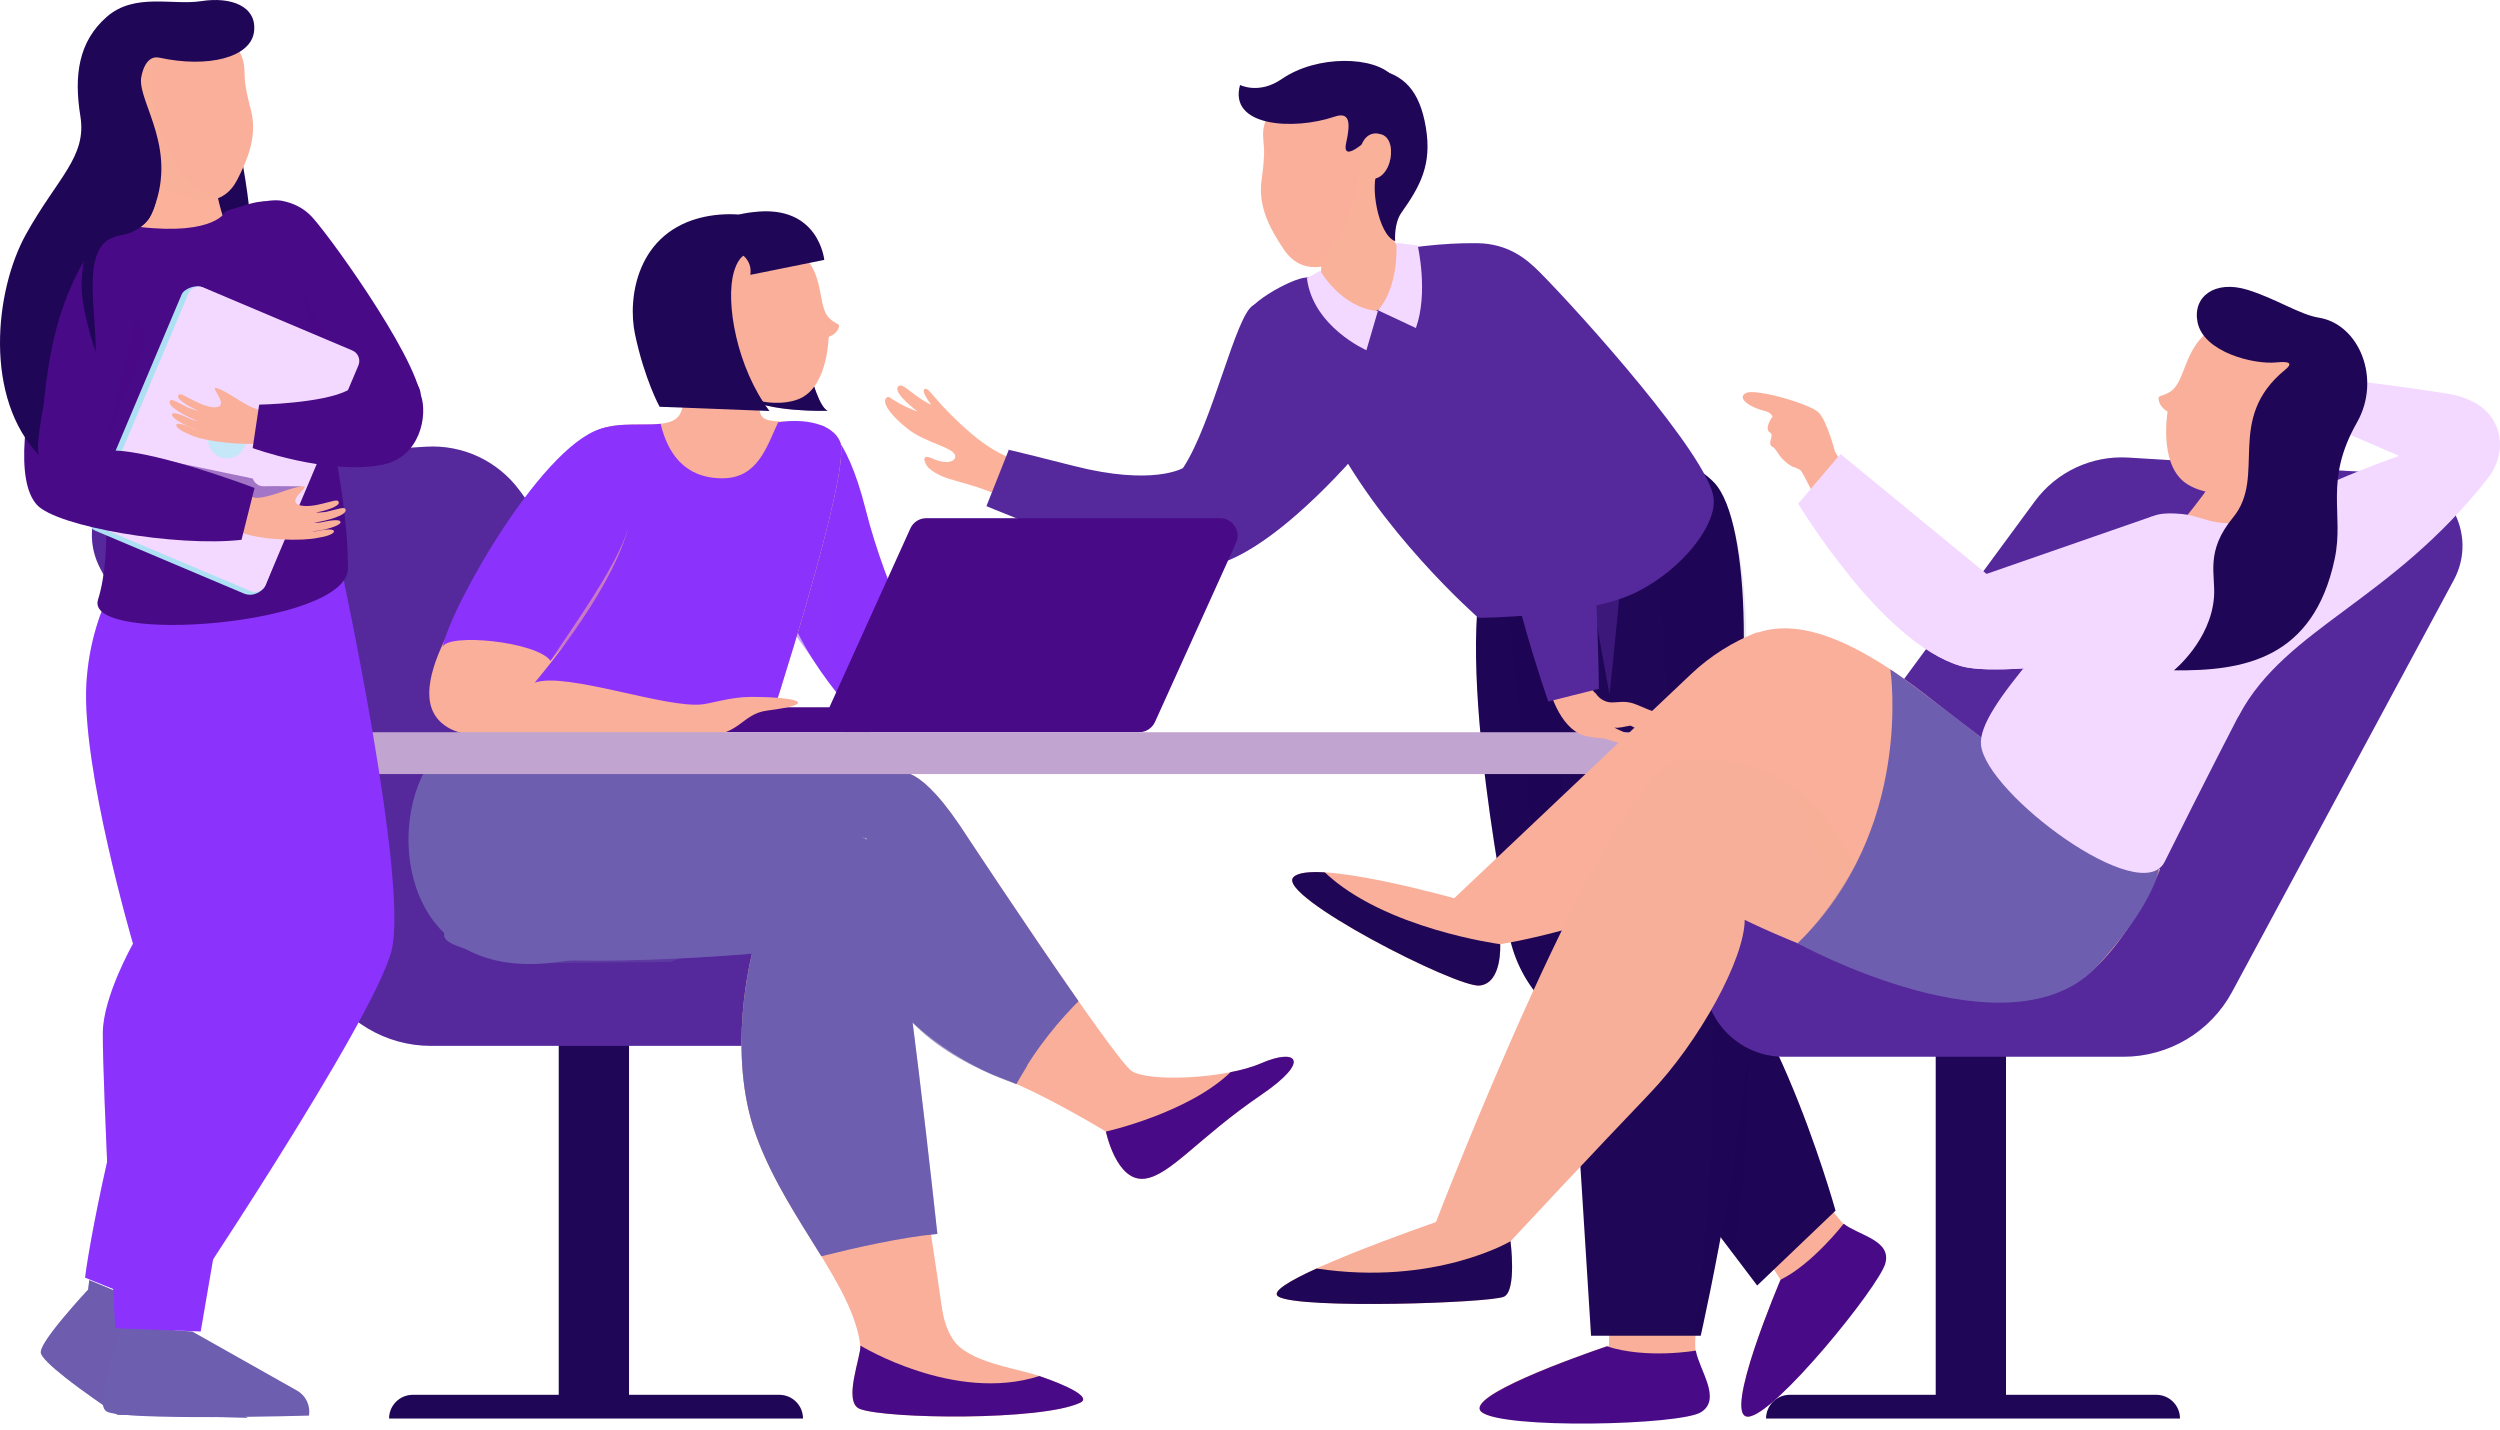 <svg width="320" height="183" viewBox="0 0 320 183" fill="none" xmlns="http://www.w3.org/2000/svg">
<path d="M80.515 132.025H71.518V181.197H80.515V132.025Z" fill="#200656"/>
<path d="M102.785 181.574H49.801C49.801 179.895 51.161 178.535 52.839 178.535H99.747C101.425 178.535 102.785 179.895 102.785 181.574Z" fill="#200656"/>
<path d="M54.541 57.176L20.446 59.255C13.715 59.665 9.677 66.916 12.874 72.853L41.252 125.566C44.007 130.683 49.35 133.874 55.161 133.874H98.634C104.273 133.874 108.844 129.303 108.844 123.664C108.844 121.404 108.094 119.208 106.712 117.42L66.51 62.779C63.73 59.001 59.223 56.891 54.541 57.176Z" fill="#55299C"/>
<path d="M95.377 68L105.13 54.465C105.13 54.465 108.177 54.759 110.818 65.264C113.449 75.727 118.997 86.185 118.997 86.185L110.827 92.765C110.827 92.765 101.738 84.431 99.466 73.602C97.195 62.774 95.377 68 95.377 68Z" fill="#8B33FC"/>
<path d="M111.251 103.587L114.632 99.078C114.632 99.078 116.886 96.869 122.804 105.582C122.804 105.582 142.642 135.711 144.896 137.12C147.151 138.529 156.9 138.078 161.409 136.106C165.918 134.133 167.974 135.69 161.409 140.161C153.463 145.574 149.8 150.458 146.531 150.871C142.896 151.331 141.556 144.841 141.556 144.841C141.556 144.841 133.512 139.938 128.158 137.965C122.804 135.993 112.378 129.512 111.251 121.621C110.124 113.731 111.251 103.587 111.251 103.587Z" fill="#F9AF9A"/>
<path d="M130.093 138.751C132.601 134.036 135.909 130.301 138.052 128.153C131.518 118.816 122.804 105.582 122.804 105.582C116.886 96.869 114.632 99.078 114.632 99.078L111.251 103.587C111.251 103.587 110.124 113.731 111.251 121.622C112.378 129.512 122.804 135.993 128.158 137.965C128.772 138.191 129.424 138.459 130.093 138.751Z" fill="#6E5EAF"/>
<path opacity="0.64" d="M111.416 111.973C111.416 111.973 118.867 130.711 131.505 136.405L130.093 138.752C130.093 138.752 116.078 134.396 113.448 125.362C112.527 122.198 111.416 111.973 111.416 111.973Z" fill="#6E5EAF"/>
<path d="M98.553 105.729C98.553 105.729 108.942 104.32 111.196 110.237C112.407 113.417 112.625 117.179 113.094 120.517C113.923 126.427 115.742 132.357 116.408 138.287C117.487 147.892 119.183 157.621 120.53 167.19C120.74 168.68 121.143 170.166 121.981 171.446C123.903 174.385 129.896 175.07 133.041 176.132C133.587 176.317 140.331 178.591 138.248 179.556C133.218 181.886 113.421 181.628 110.069 180.345C107.82 179.485 110.284 173.49 110.125 172.23C109.13 164.327 100.77 156.168 96.824 145.46C92.88 134.752 96.261 122.072 96.261 122.072L98.553 105.729Z" fill="#F9AF9A"/>
<path d="M96.825 145.461C98.934 151.185 102.299 156.176 105.131 160.794C109.415 159.718 115.462 158.351 119.983 157.94C118.302 142.55 115.073 114.497 113.45 110.237C111.196 104.32 98.553 105.729 98.553 105.729C98.553 105.729 50.049 116.546 57.657 120.682C65.266 124.819 96.261 122.072 96.261 122.072C96.261 122.072 92.88 134.753 96.825 145.461Z" fill="#6E5EAF"/>
<path opacity="0.3" d="M96.825 145.461C98.934 151.185 102.299 156.176 105.131 160.794C109.415 159.718 115.462 158.351 119.983 157.94C118.302 142.55 115.073 114.497 113.45 110.237C111.196 104.32 98.553 105.729 98.553 105.729C98.553 105.729 50.049 116.546 57.657 120.682C65.266 124.819 96.261 122.072 96.261 122.072C96.261 122.072 92.88 134.753 96.825 145.461Z" fill="#6E5EAF"/>
<path opacity="0.3" d="M102.474 108.209C102.474 108.209 92.034 121.057 85.835 123.123L66.955 123.311L87.685 112.04L102.474 108.209Z" fill="#6E5EAF"/>
<path d="M63.938 96.401C63.938 96.401 59.694 91.625 55.405 97.106C49.452 104.715 50.874 124.849 69.804 123.312C91.493 121.55 102.92 102.178 112.519 108.095C112.519 108.095 119.931 110.823 119.931 106.078C119.931 106.078 120.109 96.824 107.221 96.401C94.334 95.979 70.87 96.401 70.87 96.401H63.938Z" fill="#6E5EAF"/>
<path opacity="0.43" d="M106.165 66.328L101.76 81.185C101.76 81.185 106.749 88.294 107.685 89.381C107.685 89.381 104.518 79.51 106.165 66.328Z" fill="#8B33FC"/>
<path d="M133.039 176.132C122.191 179.623 110.123 172.23 110.123 172.23C110.281 173.49 107.818 179.485 110.067 180.346C113.418 181.629 133.216 181.887 138.246 179.557C140.329 178.591 133.585 176.317 133.039 176.132Z" fill="#490A87"/>
<path d="M161.41 136.105C160.348 136.569 158.992 136.945 157.516 137.237C152.034 142.508 141.557 144.84 141.557 144.84C141.557 144.84 142.897 151.33 146.531 150.87C149.8 150.457 153.463 145.573 161.41 140.16C167.975 135.689 165.918 134.132 161.41 136.105Z" fill="#490A87"/>
<path d="M229.323 147.454C229.323 147.454 234.635 155.756 236.635 157.283C238.634 158.809 241.809 158.756 241 161.719C240.191 164.683 227.102 181.25 223.749 181.333C220.396 181.417 227.912 163.802 227.912 163.802L220.285 151.967L226.915 147.035L229.323 147.454Z" fill="#F9AF9A"/>
<path d="M210.765 69.654C210.765 69.654 194.6 65.14 191.487 69.264C185 77.86 192.88 117.286 192.88 117.286C193.054 120.595 194.176 123.783 196.114 126.471L224.919 164.542L234.946 154.961C234.946 154.961 225.592 121.345 214.267 118.554C214.267 118.554 208.782 116.347 208.84 110.978C208.898 105.61 210.765 69.654 210.765 69.654Z" fill="#200656"/>
<path opacity="0.15" d="M210.765 69.654C210.765 69.654 194.6 65.14 191.487 69.264C185 77.86 192.88 117.286 192.88 117.286C193.054 120.595 194.176 123.783 196.114 126.471L224.919 164.542L234.946 154.961C234.946 154.961 225.592 121.345 214.267 118.554C214.267 118.554 208.782 116.347 208.84 110.978C208.898 105.61 210.765 69.654 210.765 69.654Z" fill="#200656"/>
<path opacity="0.15" d="M201.613 78.632L192.787 76.07L196.025 105.482C196.025 105.482 195.611 119.843 201.494 126.197C207.378 132.551 210.438 113.724 210.438 113.724L201.613 78.632Z" fill="#200656"/>
<path opacity="0.15" d="M215.211 151.712L221.985 160.665C221.985 160.665 225.634 135.406 222.625 127.507C219.616 119.607 213.262 131.257 213.262 131.257L215.211 151.712Z" fill="#200656"/>
<path d="M218.3 160.808C218.3 160.808 216.6 170.769 217.062 173.306C217.525 175.843 219.969 177.992 217.311 179.681C214.653 181.371 192.223 182.97 189.622 180.719C187.022 178.469 205.95 172.231 205.95 172.231L206.184 157.994L216.762 158.829L218.3 160.808Z" fill="#F9AF9A"/>
<path d="M212.246 61.173C212.246 61.173 215.175 57.458 219.356 61.71C224.318 66.756 224.266 90.992 220.479 104.375C220.073 105.81 220.254 107.336 220.679 108.765C221.718 112.249 223.392 118.995 223.789 122.649C225.358 137.09 217.695 170.971 217.695 170.971H203.655L199.897 111.315L199.629 67.884L212.246 61.173Z" fill="#200656"/>
<path opacity="0.09" d="M223.79 122.649C223.394 118.995 221.718 112.249 220.68 108.764C220.254 107.336 220.011 105.79 220.479 104.375C225.192 90.144 224.204 66.756 219.242 61.71C215.06 57.458 212.246 61.172 212.246 61.172L208.725 63.046C213.432 69.307 213.835 92.806 212.777 104.527C212.643 106.011 212.887 107.494 213.47 108.865C214.894 112.211 217.317 118.725 218.123 122.312C221.218 136.087 217.144 169.091 216.913 170.649H217.695C217.697 170.649 225.359 137.09 223.79 122.649Z" fill="#200656"/>
<path d="M119.197 51.811C119.197 51.811 117.585 49.736 118.519 49.766C119.056 49.782 120.087 51.878 124.383 55.542C128.452 59.011 131.444 59.219 133.355 59.917C137.107 61.288 129.228 64.04 128.126 63.539C123.352 61.369 120.852 61.709 118.825 59.855C118.517 59.572 117.623 57.889 119.366 58.691C121.089 59.482 122.314 59.121 122.267 58.386C122.196 57.291 118.556 56.709 116.325 55.002C114.037 53.252 112.593 51.29 113.615 50.82C113.691 50.785 113.786 50.802 113.854 50.852C114.104 51.033 115.49 51.992 117.472 52.685C117.472 52.685 114.395 50.425 114.907 49.548C115.42 48.67 116.777 50.708 119.197 51.811Z" fill="#FCB29A"/>
<path d="M167.571 44.386C167.571 44.386 162.368 38.004 160.416 39.077C158.15 40.321 155.222 54.177 151.425 59.906C151.425 59.906 147.619 62.231 137.459 59.645C127.298 57.059 129.113 57.606 129.113 57.606L126.264 64.783C126.264 64.783 148.633 74.391 155.933 72.185C164.2 69.686 174.675 56.935 174.675 56.935L167.571 44.386Z" fill="#55299C"/>
<path d="M175.147 25.967L176.879 22.52C176.879 22.52 177.277 31.317 179.442 31.787C181.607 32.257 182.006 30.678 186.717 32.064C191.427 33.449 184.014 38.992 184.014 38.992L178.334 44.257H173.3L165.405 38.28C164.551 37.635 164.776 36.297 165.793 35.963C166.779 35.64 168.453 35.297 168.884 35.112C169.854 34.696 167.734 26.673 167.734 26.673L175.147 25.967Z" fill="#F9AF9A"/>
<path opacity="0.41" d="M175.147 25.967L176.879 22.52C176.879 22.52 177.277 31.317 179.442 31.787C181.607 32.257 182.006 30.678 186.717 32.064C191.427 33.449 184.014 38.992 184.014 38.992L178.334 44.257H173.3L165.405 38.28C164.551 37.635 164.776 36.297 165.793 35.963C166.779 35.64 168.453 35.297 168.884 35.112C169.854 34.696 167.734 26.673 167.734 26.673L175.147 25.967Z" fill="#FCB29A"/>
<path d="M161.48 23.029C161.454 23.208 161.433 23.388 161.419 23.57C161.176 26.76 162.663 29.467 164.366 31.975C168.756 38.441 178.604 29.291 178.926 23.231C179.287 16.436 176.078 11.124 170.681 10.269C167.334 9.738 163.365 10.34 161.819 16.027C161.488 17.245 161.851 18.49 161.803 19.724C161.759 20.844 161.643 21.928 161.48 23.029Z" fill="#F9AF9A"/>
<path opacity="0.41" d="M170.681 10.268C169.36 10.058 167.944 10.032 166.617 10.418C166.726 10.433 166.836 10.446 166.944 10.463C172.341 11.318 174.368 15.188 174.007 21.983C173.801 25.858 170.94 33.879 166.804 33.943C171.637 35.617 178.656 28.331 178.927 23.23C179.287 16.435 176.078 11.122 170.681 10.268Z" fill="#FCB29A"/>
<path d="M179.838 31.828C179.838 31.828 184.389 31.052 189.12 31.128C193.02 31.191 195.358 33.097 197.1 34.856C202.462 40.266 218.757 58.449 219.344 63.773C219.728 67.257 215.315 72.855 209.551 75.757C203.084 79.015 189.23 79.083 189.23 79.083C189.23 79.083 176.29 67.801 169.82 54.388C168.696 52.058 158.36 43.195 159.583 40.191C160.413 38.151 167.111 34.769 167.664 35.667C172.754 43.924 179.561 40.464 179.838 31.828Z" fill="#55299C"/>
<path d="M176.365 39.706C176.365 39.706 178.954 37.324 178.747 31.082L181.464 31.417C181.464 31.417 182.865 37.458 181.235 41.989L176.365 39.706Z" fill="#F3D9FF"/>
<path d="M168.985 34.654C168.985 34.654 171.643 39.397 176.366 39.814L174.899 44.828C174.899 44.828 168.036 41.817 167.285 35.591L168.985 34.654Z" fill="#F3D9FF"/>
<path d="M172.31 18.291C172.882 15.705 172.787 14.268 170.824 14.933C165.552 16.72 157.23 16.213 158.726 10.877C158.726 10.877 161.15 12.126 164.062 10.116C168.617 6.973 176.014 7.185 178.282 9.771C180.551 12.356 180.939 15.314 180.028 18.686L175.61 17.34C175.61 17.34 171.652 21.271 172.31 18.291Z" fill="#200656"/>
<path d="M177.239 15.932L175.609 17.34C175.609 17.34 177.426 19.934 176.368 21.792C175.309 23.65 176.405 30.081 178.579 30.867C178.579 30.867 178.397 28.613 179.383 27.223C181.812 23.793 183.298 21.049 182.512 16.333C181.726 11.617 179.74 9.545 176.088 8.833C173.34 8.298 173.762 13.289 173.762 13.289L177.239 15.932Z" fill="#200656"/>
<path d="M174.297 18.531C174.297 18.531 174.909 16.534 176.904 17.239C179.198 18.049 177.894 24.384 174.39 22.582" fill="#F9AF9A"/>
<path opacity="0.41" d="M174.297 18.531C174.297 18.531 174.909 16.534 176.904 17.239C179.198 18.049 177.894 24.384 174.39 22.582" fill="#FCB29A"/>
<path opacity="0.53" d="M199.029 50.369L201.086 41.832C201.086 41.832 207.161 57.989 207.98 63.703C208.437 66.891 206.014 88.886 206.014 88.886L199.029 50.369Z" fill="#55299C"/>
<path opacity="0.53" d="M169.124 55.381C164.879 67.678 154.686 72.028 153.941 72.489C154.683 72.452 155.359 72.359 155.933 72.185C161.81 70.409 168.8 63.454 172.352 59.58V59.579L169.124 55.381Z" fill="#55299C"/>
<path d="M217.064 172.876C217.064 172.876 210.781 173.984 205.673 172.328C201.92 173.613 187.371 178.769 189.624 180.72C192.225 182.97 215.084 182.444 217.743 180.755C220.401 179.066 217.527 175.413 217.064 172.876Z" fill="#490A87"/>
<path d="M223.75 181.334C227.103 181.251 240.514 164.683 241.323 161.719C242.132 158.756 237.991 158.165 235.992 156.639C235.992 156.639 231.98 161.814 227.913 163.803C227.913 163.803 220.397 181.417 223.75 181.334Z" fill="#490A87"/>
<path d="M98.738 42.685C98.738 42.685 95.76 52.366 97.812 53.572C99.586 54.614 105.937 52.889 107.528 56.524C109.118 60.159 98.212 93.545 98.212 93.545L66.176 93.893C66.176 93.893 72.311 58.458 75.491 55.731C78.672 53.005 85.383 55.617 86.973 53.117C88.563 50.618 88.246 38.125 88.246 38.125L98.738 42.685Z" fill="#F9AF9A"/>
<path opacity="0.3" d="M98.738 42.685C98.738 42.685 95.76 52.366 97.812 53.572C99.586 54.614 105.937 52.889 107.528 56.524C109.118 60.159 98.212 93.545 98.212 93.545L66.176 93.893C66.176 93.893 72.311 58.458 75.491 55.731C78.672 53.005 85.383 55.617 86.973 53.117C88.563 50.618 88.246 38.125 88.246 38.125L98.738 42.685Z" fill="#F9AF9A"/>
<path d="M101.932 39.762C101.932 39.762 103.942 51.738 105.948 52.583C105.948 52.583 98.158 52.816 95.377 50.798C92.597 48.779 96.542 39.762 96.542 39.762L101.932 39.762Z" fill="#200656"/>
<path opacity="0.41" d="M101.932 39.762C101.932 39.762 103.942 51.738 105.948 52.583C105.948 52.583 98.158 52.816 95.377 50.798C92.597 48.779 96.542 39.762 96.542 39.762L101.932 39.762Z" fill="#200656"/>
<path d="M93.368 29.589C97.16 28.289 100.558 29.233 103.601 33.631C105.419 36.26 104.787 39.438 106.176 40.752C107.091 41.619 107.579 41.339 107.343 41.981C107.028 42.84 106.067 43.116 106.067 43.116C106.067 43.116 105.981 49.116 102.669 50.871C99.689 52.449 93.253 51.331 90.526 46.962C88.851 44.279 84.674 32.569 93.368 29.589Z" fill="#F9AF9A"/>
<path opacity="0.3" d="M93.367 29.589C94.423 29.228 95.447 29.047 96.442 29.059C91.137 32.621 93.659 42.574 94.927 44.998C97.046 49.05 99.805 51.282 102.9 50.722C102.822 50.771 102.751 50.828 102.669 50.871C99.689 52.45 93.935 51.514 90.745 47.251C88.849 44.718 84.674 32.569 93.367 29.589Z" fill="#F9AF9A"/>
<path d="M107.526 56.525C106.522 54.23 103.04 53.517 99.602 54.051C98.103 57.272 96.959 61.245 92.419 61.221C87.493 61.195 85.429 57.859 84.56 54.245C81.839 54.557 77.764 53.782 75.489 55.732C72.308 58.459 66.174 93.894 66.174 93.894L98.21 93.546C98.21 93.546 109.116 60.16 107.526 56.525Z" fill="#8B33FC"/>
<path d="M91.703 31.311C91.703 31.311 96.538 31.872 96.042 35.18L105.509 33.268C105.509 33.268 104.826 26.13 96.469 27.143C94.726 27.355 92.386 27.522 91.703 31.311Z" fill="#200656"/>
<path d="M96.132 32.497C94.927 32.351 94.283 33.633 93.942 34.798C92.805 38.692 94.335 47.098 98.492 52.607L84.428 52.067C84.428 52.067 82.498 48.564 81.278 42.766C80.301 38.119 81.513 29.589 90.191 27.749C93.468 27.054 97.394 27.48 98.077 28.776" fill="#200656"/>
<path d="M111.417 90.531H88.289V93.725H111.417V90.531Z" fill="#490A87"/>
<path d="M145.803 93.724H108.183C106.56 93.724 105.48 92.049 106.148 90.571L116.526 67.641C116.887 66.842 117.683 66.328 118.56 66.328H156.18C157.803 66.328 158.884 68.004 158.215 69.482L147.838 92.412C147.475 93.211 146.68 93.724 145.803 93.724Z" fill="#490A87"/>
<path opacity="0.5" d="M138.532 81.385C138.532 82.906 136.165 84.138 133.244 84.138C130.324 84.138 127.957 82.906 127.957 81.385C127.957 79.864 130.324 78.631 133.244 78.631C136.164 78.63 138.532 79.864 138.532 81.385Z" fill="#490A87"/>
<path d="M81.758 60.841C81.758 60.841 82.086 54.44 77.731 55.908C73.376 57.377 69.811 60.275 65.266 68C60.722 75.725 50.043 89.149 57.541 93.238C63.164 96.305 85.204 93.755 89.541 94.085C94.64 94.472 94.786 91.386 98.211 90.952C105.232 90.063 101.866 89.171 95.954 89.209C93.61 89.224 91.194 89.992 89.938 90.152C85.305 90.741 72.391 85.935 68.433 87.384C68.433 87.384 77.873 76.394 80.29 68" fill="#F9AF9A"/>
<path opacity="0.51" d="M64.344 88.397C64.344 88.397 66.49 87.012 68.433 87.385L69.967 85L64.344 88.397Z" fill="#F9AF9A"/>
<path d="M77.574 54.718C69.967 55.966 57.746 77.465 56.648 82.839C57.213 80.997 68.671 82.085 70.47 84.591C73.166 80.438 78.659 72.909 80.29 68.001L84.125 58.686C84.125 58.686 82.109 53.974 77.574 54.718Z" fill="#8B33FC"/>
<path opacity="0.43" d="M80.836 66.867C80.836 66.867 81.561 67.319 81.218 70.038C80.874 72.758 70.469 84.59 70.469 84.59L80.836 66.867Z" fill="#8B33FC"/>
<path d="M284.38 93.725H37.084V99.079H284.38V93.725Z" fill="#C1A4CF"/>
<path d="M212.276 91.305C211.727 91.14 210.328 90.556 209.448 90.182C208.86 89.931 208.212 89.81 207.562 89.842C207.498 89.845 207.438 89.849 207.387 89.855C207.282 89.868 206.904 89.886 206.439 89.909C205.571 89.952 204.767 89.509 204.28 88.789C204.263 88.764 204.25 88.748 204.243 88.742C201.125 86.45 202.937 67.735 202.937 67.735C202.937 67.735 200.76 48.904 198.855 43.19C196.95 37.475 190.627 35.57 190.627 35.57C186.448 38.166 196.074 65.791 195.819 69.883C195.456 75.696 196.02 80.061 197.359 84.566C197.786 86 197.495 87.376 198.186 88.693L198.146 87.541C198.146 87.541 199.168 92.363 202.117 93.903C202.873 94.298 204.313 94.474 204.983 94.489C205.653 94.504 206.836 95.115 207.942 95.257C209.048 95.4 209.919 94.853 209.512 94.344C209.263 94.033 208.335 94.052 206.628 93.132C207.305 93.223 207.91 92.998 208.7 92.879C209.687 93.314 210.918 94.239 211.282 94.438C211.802 94.722 213.717 95.627 212.767 94.049C213.027 94.283 213.233 94.465 213.302 94.489C213.539 94.575 214.288 95.008 214.642 94.746C214.996 94.486 213.104 91.555 212.276 91.305Z" fill="#F9AF9A"/>
<path d="M204.651 88.169C204.651 81.958 203.679 62.479 203.679 62.479C203.679 62.479 201.284 47.459 199.379 41.744C197.475 36.031 190.066 34.67 190.063 34.669C189.117 34.384 185.669 36.66 185.265 37.327C184.331 38.864 184.858 41.709 184.731 43.504C184.595 45.416 185.092 47.115 185.529 48.947C186.016 50.988 186.416 52.968 187.375 54.852C188.063 56.205 188.723 57.57 189.337 58.959C190.511 61.61 193.047 64.69 192.861 67.675C192.498 73.489 198.18 89.791 198.18 89.791L204.651 88.169Z" fill="#55299C"/>
<path opacity="0.53" d="M185.982 48.742C185.773 51.107 186.241 53.483 187.333 55.592L193.755 67.991L185.982 48.742Z" fill="#55299C"/>
<path d="M28.681 10.678C28.681 10.678 31.628 20.556 32.185 29.952C32.742 39.348 21.627 38.405 21.627 38.405L28.681 10.678Z" fill="#200656"/>
<path d="M29.191 33.321L28.594 27.238C30.583 26.613 34.191 25.325 36.108 25.706C37.412 25.965 38.845 26.556 39.974 27.809C42.746 30.89 54.86 47.909 53.861 51.947C52.988 55.475 42.676 60.191 40.386 58.77C36.718 56.492 35.703 54.049 34.365 49.953C34.264 49.646 34.172 49.336 34.086 49.023L29.191 33.321Z" fill="#490A87"/>
<path d="M20.99 18.945L16.24 16.395C16.24 16.395 20.589 26.181 17.211 30.51C14.957 33.398 29.293 29.823 29.293 29.823C29.293 29.823 27.338 25.746 26.965 18.315C26.902 17.054 20.99 18.945 20.99 18.945Z" fill="#FCB29A"/>
<path opacity="0.3" d="M20.99 18.945L16.24 16.395C16.24 16.395 20.589 26.181 17.211 30.51C14.957 33.398 29.293 29.823 29.293 29.823C29.293 29.823 27.338 25.746 26.965 18.315C26.902 17.054 20.99 18.945 20.99 18.945Z" fill="#F9AF9A"/>
<path opacity="0.48" d="M47.508 56.818C46.224 57.249 45.624 59.116 43.371 58.671H42.367C41.817 58.326 40.888 59.172 40.386 58.771L36.066 46.629L37.677 42.916L38.928 37.475C38.928 37.475 49.261 56.23 47.508 56.818Z" fill="#490A87"/>
<path d="M12.28 164.092C12.242 164.407 12.211 164.668 12.19 164.848C12.211 164.669 12.242 164.405 12.28 164.092Z" fill="#8B33FC"/>
<path d="M32.582 181.574L15.896 181.197L32.582 181.574Z" fill="#8B33FC"/>
<path d="M12.168 165.029C12.166 165.05 12.162 165.082 12.16 165.099C12.162 165.082 12.166 165.052 12.168 165.029Z" fill="#8B33FC"/>
<path d="M22.607 168.277L10.889 163.535C11.575 157.923 16.113 134.647 20.988 125.982C26.533 116.123 29.19 104.179 29.19 104.179L26.209 87.543L33.195 71.523L43.67 72.756C43.67 72.756 52.288 112.663 50.131 121.597C47.975 130.531 22.088 169.056 22.607 168.277Z" fill="#8B33FC"/>
<path d="M6.989 174.499C6.429 173.939 6.084 173.476 6.084 173.188C6.083 173.476 6.429 173.938 6.989 174.499Z" fill="#8B33FC"/>
<path d="M12.189 164.848C12.18 164.927 12.174 164.977 12.168 165.028C12.174 164.977 12.18 164.926 12.189 164.848Z" fill="#6E5EAF"/>
<path d="M12.296 163.969C12.291 164.014 12.287 164.05 12.281 164.093C12.287 164.049 12.291 164.015 12.296 163.969Z" fill="#6E5EAF"/>
<path d="M32.581 181.573L25.619 177.75L32.581 181.573Z" fill="#6E5EAF"/>
<path d="M6.084 173.186C6.084 172.898 6.297 172.436 6.644 171.875C6.298 172.436 6.084 172.898 6.084 173.186Z" fill="#6E5EAF"/>
<path d="M12.151 165.178C12.151 165.178 12.154 165.15 12.16 165.1C12.155 165.148 12.151 165.178 12.151 165.178Z" fill="#6E5EAF"/>
<path d="M10.232 167.307C9.344 168.322 8.307 169.552 7.492 170.648C8.306 169.551 9.344 168.322 10.232 167.307Z" fill="#6E5EAF"/>
<path d="M5.779 171.768C6.01 171.394 6.3 170.977 6.626 170.538C7.441 169.442 8.477 168.213 9.366 167.197C10.077 166.385 10.693 165.71 11.025 165.35C11.191 165.17 11.286 165.069 11.286 165.069C11.286 165.069 11.289 165.038 11.294 164.991C11.296 164.974 11.3 164.942 11.303 164.921C11.309 164.87 11.314 164.819 11.324 164.74C11.345 164.56 11.376 164.298 11.414 163.983C11.419 163.94 11.424 163.905 11.429 163.859L21.741 168.168C21.221 168.947 20.93 169.382 20.93 169.382V175.543L24.752 177.642L31.714 181.465L15.03 181.088C15.03 181.088 12.577 179.471 10.124 177.661C9.51 177.208 8.898 176.744 8.323 176.289C7.461 175.608 6.685 174.949 6.124 174.389C5.563 173.829 5.219 173.367 5.219 173.078C5.219 172.79 5.432 172.328 5.779 171.768Z" fill="#6E5EAF"/>
<path opacity="0.18" d="M22.607 168.277L10.889 163.535C11.575 157.923 16.113 134.647 20.988 125.982C26.533 116.123 29.19 104.179 29.19 104.179L26.209 87.543L33.195 71.523L43.67 72.756C43.67 72.756 52.288 112.663 50.131 121.597C47.975 130.531 22.088 169.056 22.607 168.277Z" fill="#8B33FC"/>
<path opacity="0.34" d="M31.716 97.22L32.889 82.051C32.889 82.051 34.464 78.132 35.666 92.487C35.965 96.049 37.081 99.503 38.979 102.532C40.602 105.122 42.133 107.82 41.296 107.596C40.304 107.332 38.645 106.425 37.73 106.059C37.796 106.465 37.86 106.866 37.924 107.263C39.419 109.343 42.272 113.375 40.98 113.289C40.284 113.243 39.492 113.156 38.817 113.073C39.2 115.716 39.431 117.638 39.392 118.199C39.211 120.723 26.967 139.123 26.967 139.123L31.716 97.22Z" fill="#8B33FC"/>
<path opacity="0.55" d="M5.779 171.768C6.01 171.394 6.3 170.977 6.626 170.538C7.441 169.442 8.477 168.213 9.366 167.197C10.077 166.385 10.693 165.71 11.025 165.35C11.191 165.17 11.286 165.069 11.286 165.069C11.286 165.069 11.289 165.038 11.294 164.991C11.296 164.974 11.3 164.942 11.303 164.921C11.309 164.87 11.314 164.819 11.324 164.74C11.345 164.56 11.376 164.298 11.414 163.983C11.419 163.94 11.424 163.905 11.429 163.859L21.741 168.168C21.221 168.947 20.93 169.382 20.93 169.382V175.543L24.752 177.642L31.714 181.465L15.03 181.088C15.03 181.088 12.577 179.471 10.124 177.661C9.51 177.208 8.898 176.744 8.323 176.289C7.461 175.608 6.685 174.949 6.124 174.389C5.563 173.829 5.219 173.367 5.219 173.078C5.219 172.79 5.432 172.328 5.779 171.768Z" fill="#6E5EAF"/>
<path d="M24.605 170.432L38.015 177.992C39.15 178.632 39.763 179.913 39.548 181.198C39.548 181.198 15.519 181.888 13.623 180.656C11.728 179.424 15.827 169.799 15.827 169.799L24.605 170.432Z" fill="#6E5EAF"/>
<path d="M13.161 132.214C13.186 127.56 17.026 120.798 17.026 120.798C17.026 120.798 10.441 98.326 11.056 87.543C11.673 76.761 17.368 70.599 17.368 70.599C27.226 67.519 34.235 74.98 34.235 74.98L34.17 121.115L25.689 170.431L14.745 170.015C14.745 170.015 13.124 139.123 13.161 132.214Z" fill="#8B33FC"/>
<path opacity="0.18" d="M11.056 87.543C11.673 76.761 17.368 70.599 17.368 70.599C21.034 69.453 24.305 69.766 26.969 70.611C26.636 70.671 26.308 70.714 25.966 70.797C25.966 70.797 19.889 76.582 18.586 87.303C17.736 94.294 19.624 106.44 21.041 114.047C21.81 118.174 21.222 122.413 19.515 126.248C18.68 128.125 17.958 130.211 17.833 132.017C17.355 138.91 17 169.843 17 169.843L21.016 170.254L14.746 170.015C14.746 170.015 13.124 139.123 13.161 132.214C13.187 127.559 17.027 120.798 17.027 120.798C17.027 120.798 10.441 98.325 11.056 87.543Z" fill="#8B33FC"/>
<path d="M28.918 27.022C28.918 27.022 27.619 30.177 17.837 29.046C16.575 28.899 12.706 30.193 11.517 32.148C7.951 38.012 7.963 51.113 10.505 54.579C13.893 59.2 14.395 70.899 12.547 76.752C10.698 82.606 44.516 80.091 44.536 72.755C44.56 63.86 41.811 52.878 40.701 46.261C40.057 42.419 37.444 31.174 34.937 26.286C34.295 25.036 30.882 26.46 28.918 27.022Z" fill="#490A87"/>
<path d="M12.173 67.921L31.234 75.979C32.471 76.47 33.676 75.646 33.99 74.902L45.009 46.88C45.324 46.136 44.976 45.278 44.231 44.964L25.807 36.736C25.063 36.422 23.569 36.941 23.255 37.684L11.374 65.79C11.06 66.534 11.428 67.607 12.173 67.921Z" fill="#AEE0F4"/>
<path d="M13.018 67.602L32.079 75.659C32.823 75.974 33.681 75.626 33.995 74.882L45.876 46.776C46.19 46.032 45.842 45.174 45.099 44.86L26.038 36.803C25.294 36.489 24.436 36.837 24.122 37.581L12.241 65.686C11.926 66.43 12.274 67.288 13.018 67.602Z" fill="#F3D9FF"/>
<path d="M26.631 56.469C26.761 57.809 27.954 58.79 29.294 58.659C30.635 58.529 31.615 57.336 31.485 55.995C31.355 54.655 30.162 53.674 28.821 53.805C27.48 53.936 26.5 55.128 26.631 56.469Z" fill="#C6E7F7"/>
<path opacity="0.48" d="M16.82 58.702L15.342 57.709L32.362 61.254C32.362 61.254 32.653 62.274 33.821 62.24C34.989 62.206 38.598 62.251 38.598 62.251L34.989 64.802C34.989 64.802 27.462 65.451 26.229 64.802C24.997 64.153 16.82 58.702 16.82 58.702Z" fill="#490A87"/>
<path d="M44.242 65.248C44.139 64.788 43.441 65.139 41.864 65.484C41.805 65.497 41.743 65.518 41.677 65.532C41.414 65.563 41.143 65.589 40.871 65.604C40.72 65.606 40.565 65.603 40.41 65.597C41.691 65.404 43.41 64.798 43.364 64.354C43.303 63.765 42.654 64.189 40.648 64.611C39.355 64.884 38.32 64.787 37.972 64.478C37.077 63.683 40.011 62.096 38.598 62.251C38.127 62.303 37.014 62.623 36.456 62.823C35.392 63.203 33.196 63.938 32.466 63.664C31.076 63.144 29.893 63.545 29.893 63.545C29.893 63.545 26.065 63.067 28.974 65.754C29.947 66.652 29.456 67.644 30.879 68.169C33.707 69.214 38.77 69.247 40.631 68.854C40.752 68.829 40.871 68.807 40.988 68.783C41.95 68.633 42.736 68.294 42.749 68.034C42.77 67.638 41.584 67.758 40.724 67.953C40.478 68.008 40.181 68.028 39.883 68.028C41.609 67.884 43.559 67.293 43.587 66.85C43.617 66.379 42.182 66.628 41.158 66.85C40.874 66.911 40.536 66.922 40.196 66.906C41.969 66.639 44.398 65.948 44.242 65.248Z" fill="#F9AF9A"/>
<path d="M21.737 51.359C21.941 50.934 22.54 51.435 23.999 52.13C24.054 52.156 24.109 52.191 24.171 52.219C24.419 52.31 24.678 52.395 24.939 52.473C25.085 52.509 25.236 52.542 25.39 52.571C24.186 52.092 22.65 51.11 22.795 50.688C22.988 50.128 23.524 50.689 25.381 51.556C26.578 52.115 27.609 52.257 28.017 52.035C29.07 51.464 26.573 49.251 27.914 49.724C28.361 49.881 29.372 50.447 29.869 50.768C30.82 51.38 32.79 52.596 33.564 52.495C35.036 52.304 36.097 52.964 36.097 52.964C36.097 52.964 39.933 53.369 36.49 55.323C35.338 55.977 35.591 56.513 34.086 56.702C31.094 57.076 26.156 56.498 24.433 55.693C24.321 55.64 24.21 55.592 24.101 55.542C23.199 55.178 22.511 54.669 22.557 54.412C22.626 54.021 23.754 54.408 24.547 54.793C24.774 54.904 25.059 54.99 25.349 55.057C23.701 54.526 21.936 53.506 22.01 53.069C22.088 52.604 23.428 53.172 24.375 53.62C24.638 53.745 24.964 53.832 25.299 53.895C23.633 53.231 21.425 52.006 21.737 51.359Z" fill="#F9AF9A"/>
<path d="M18.976 35.472C18.688 32.628 13.787 30.242 13.787 30.242C13.787 30.242 8.748 31.342 5.761 42.484C2.995 52.8 1.961 61.511 4.704 64.598C7.212 67.42 22.645 70.04 30.913 69.096L32.58 62.458C32.58 62.458 18.358 57.047 13.353 57.723C13.353 57.723 19.46 40.27 18.976 35.472Z" fill="#490A87"/>
<path opacity="0.48" d="M17.46 40.361L13.373 56.923C13.373 56.923 18.19 45.902 18.377 44.091C18.647 41.487 17.46 40.361 17.46 40.361Z" fill="#490A87"/>
<path d="M32.108 14.04C32.154 14.211 32.196 14.383 32.23 14.557C32.835 17.622 31.707 20.419 30.347 23.047C26.839 29.825 16.231 22.096 15.216 16.258C14.079 9.712 16.575 4.19 21.708 2.735C24.892 1.833 28.809 1.957 30.967 7.291C31.429 8.433 31.222 9.683 31.412 10.874C31.585 11.953 31.823 12.991 32.108 14.04Z" fill="#F9AF9A"/>
<path opacity="0.41" d="M21.708 2.734C22.964 2.377 24.334 2.188 25.666 2.409C25.562 2.436 25.457 2.461 25.354 2.489C20.221 3.944 18.704 7.931 19.842 14.477C20.491 18.21 24.194 25.655 28.212 25.238C23.719 27.421 16.07 21.17 15.216 16.257C14.079 9.71 16.575 4.188 21.708 2.734Z" fill="#FCB29A"/>
<path d="M33.173 51.794L32.34 57.355C32.34 57.355 41.888 60.833 48.88 59.504C53.836 58.562 54.781 53.076 53.861 50.54C53.841 49.978 53.236 45.473 44.533 49.953C41.245 51.646 33.173 51.794 33.173 51.794Z" fill="#490A87"/>
<path d="M18.053 10.061C18.053 10.061 18.417 6.95 20.403 7.382C26.644 8.739 32.114 7.351 32.517 4.059C32.921 0.767 29.521 -0.443 25.788 0.142C22.056 0.726 17.226 -0.976 13.641 2.176C10.056 5.327 9.444 9.648 10.288 14.872C11.133 20.096 7.357 22.739 3.326 29.987C-0.685 37.2 -2.112 50.972 5.073 58.342C4.408 57.66 5.512 52.524 5.612 51.541C6.214 45.627 7.208 40.283 9.92 34.922C10.923 32.939 12.137 31.293 14.253 30.466C16.011 29.779 18.449 29.473 19.345 27.489C23.025 19.349 17.76 13.296 18.053 10.061Z" fill="#200656"/>
<path d="M17.114 22.98L20.072 23.909C20.072 23.909 20.608 29.306 15.344 30.134C10.079 30.963 12.379 39.621 12.243 45.033C12.243 45.033 10.684 40.528 10.485 37.367C10.252 33.668 11.263 29.271 14.95 28.779C17.418 28.449 17.114 22.98 17.114 22.98Z" fill="#200656"/>
<path d="M256.769 132.025H247.771V181.197H256.769V132.025Z" fill="#200656"/>
<path d="M279.039 181.574H226.055C226.055 179.895 227.415 178.535 229.093 178.535H276.001C277.679 178.535 279.039 179.895 279.039 181.574Z" fill="#200656"/>
<path d="M272.421 58.569L306.516 60.647C313.247 61.058 317.284 68.308 314.087 74.246L285.709 126.958C282.954 132.075 277.611 135.266 271.8 135.266H228.327C222.688 135.266 218.117 130.695 218.117 125.056C218.117 122.796 218.867 120.6 220.249 118.812L260.451 64.172C263.231 60.393 267.738 58.283 272.421 58.569Z" fill="#55299C"/>
<path d="M253.289 107.108C253.289 107.108 223.86 95.664 214.868 97.299C205.877 98.933 183.805 156.428 183.805 156.428C183.805 156.428 160.916 164.33 163.641 165.965C166.366 167.6 190.89 166.783 192.525 165.965C194.16 165.148 193.342 158.881 193.342 158.881C193.342 158.881 204.514 146.891 211.053 140.079C217.593 133.267 223.315 122.64 223.315 117.735C223.315 117.735 246.803 129.398 259.872 126.468C270.539 124.076 253.289 107.108 253.289 107.108Z" fill="#F9AF9A"/>
<path d="M236.068 90.763L224.921 80.93C221.785 82.144 218.916 83.957 216.473 86.268L186.138 114.973C186.138 114.973 167.865 109.834 165.549 112.286C163.326 114.64 186.433 126.447 189.375 126.152C192.317 125.858 192.023 120.856 192.023 120.856C192.023 120.856 204.38 118.972 216.148 113C227.917 107.028 236.068 90.763 236.068 90.763Z" fill="#F9AF9A"/>
<path d="M234.871 57.789C234.871 57.789 233.869 53.861 232.757 52.776C231.645 51.69 224.737 49.701 223.5 50.297C222.263 50.892 223.854 52.117 225.85 52.59C227.847 53.063 226.794 55.15 227.567 57.38C228.341 59.61 229.886 59.806 230.387 60.132C230.889 60.458 232.378 64.205 234.064 66.507C235.751 68.809 239.36 65.448 239.36 65.448L234.871 57.789Z" fill="#F9AF9A"/>
<path d="M229.353 54.311L226.893 53.301C226.893 53.301 225.734 54.856 226.562 55.37C227.191 55.761 226.067 56.786 226.916 57.22C227.513 57.526 227.583 58.642 229.323 59.662C231.063 60.682 229.353 54.311 229.353 54.311Z" fill="#F9AF9A"/>
<path opacity="0.2" d="M253.289 107.108C253.289 107.108 223.86 95.664 214.868 97.299C205.877 98.933 183.805 156.428 183.805 156.428C183.805 156.428 160.916 164.33 163.641 165.965C166.366 167.6 190.89 166.783 192.525 165.965C194.16 165.148 193.342 158.881 193.342 158.881C193.342 158.881 204.514 146.891 211.053 140.079C217.593 133.267 223.315 122.64 223.315 117.735C223.315 117.735 246.803 129.398 259.872 126.468C270.539 124.076 253.289 107.108 253.289 107.108Z" fill="#F9AF9A"/>
<path opacity="0.2" d="M237.666 105.474L229.604 100.867C229.604 100.867 235.559 115.465 236.067 120.188C236.576 124.911 243.66 116.01 243.66 116.01L237.666 105.474Z" fill="#F9AF9A"/>
<path d="M276.493 111.278C276.493 111.278 271.461 123.391 264.288 126.588C255.414 130.543 244.858 125.567 237.754 111.387C233.78 103.455 229.08 99.823 225.495 98.598C223.533 97.928 222.021 96.654 221.041 94.826C218.61 90.292 217.304 84.709 223.806 81.474C230.885 77.953 240.237 83.919 248.164 90.246C254.09 94.978 276.493 111.278 276.493 111.278Z" fill="#F9AF9A"/>
<path d="M168.517 162.37C165.058 163.943 162.649 165.37 163.641 165.966C166.366 167.6 190.89 166.783 192.525 165.966C194.159 165.148 193.342 158.881 193.342 158.881C193.342 158.881 183.655 164.646 168.517 162.37Z" fill="#200656"/>
<path d="M165.549 112.286C163.326 114.64 186.433 126.447 189.375 126.152C192.317 125.858 192.023 120.856 192.023 120.856C192.023 120.856 177.204 118.901 169.575 111.662C167.62 111.545 166.111 111.691 165.549 112.286Z" fill="#200656"/>
<path d="M241.968 85.686C241.968 85.686 245.066 106.266 230.104 120.738C230.104 120.738 257.454 135.801 268.587 123.499C279.719 111.197 275.984 107.009 275.984 107.009L254.31 94.945C254.31 94.945 244.302 87.151 241.968 85.686Z" fill="#6E5EAF"/>
<path d="M296.032 56.035L294.729 60.648C294.729 60.648 290.442 67.496 291.291 69.223C292.14 70.949 281.021 67.618 281.021 67.618L279.039 67.077C279.039 67.077 284.766 60.508 285.561 56.926C286.356 53.343 296.032 56.035 296.032 56.035Z" fill="#F9AF9A"/>
<path opacity="0.3" d="M296.032 56.035L294.729 60.648C294.729 60.648 290.442 67.496 291.291 69.223C292.14 70.949 281.021 67.618 281.021 67.618L279.039 67.077C279.039 67.077 284.766 60.508 285.561 56.926C286.356 53.343 296.032 56.035 296.032 56.035Z" fill="#F9AF9A"/>
<path d="M274.131 67.187C264.848 79.709 253.075 90.395 253.568 95.343C254.189 101.576 274.067 116.372 277.084 110.296C286.753 90.817 294.573 76.367 294.573 76.367C294.573 76.367 294.494 64.604 291.868 65.557C283.989 68.414 282.678 66.114 279.318 65.796C277.037 65.58 275.238 65.695 274.131 67.187Z" fill="#F3D9FF"/>
<path d="M286.644 91.472C292.69 80.301 306.091 76.99 318.436 61.224C319.71 59.598 320.319 57.49 319.832 55.483C319.318 53.367 317.664 51.073 313.101 50.36C303.975 48.934 297.701 48.363 297.701 48.363L297.117 54.006L307.111 58.344C307.111 58.344 291.427 63.763 287.434 68.325C283.312 73.038 284.309 95.786 286.644 91.472Z" fill="#F3D9FF"/>
<path d="M312.071 56.537L307.113 58.344L296.41 53.742L312.071 56.537Z" fill="#F3D9FF"/>
<path d="M274.478 72.319L275.547 66.07L254.278 73.46L235.582 58.111L230.164 64.469C230.164 64.469 240.886 82.317 251.013 85.26C255.89 86.677 271.513 84.11 271.513 84.11L274.478 72.319Z" fill="#F3D9FF"/>
<path d="M293.754 40.742C289.955 38.591 286.13 38.92 281.993 43.019C279.52 45.468 279.56 48.994 277.81 50.124C276.657 50.868 276.19 50.47 276.314 51.205C276.48 52.188 277.453 52.675 277.453 52.675C277.453 52.675 276.342 59.113 279.535 61.655C282.408 63.941 289.52 64.034 293.315 59.905C295.646 57.367 302.461 45.672 293.754 40.742Z" fill="#F9AF9A"/>
<path opacity="0.3" d="M293.753 40.742C292.696 40.143 291.636 39.745 290.568 39.559C295.533 44.433 290.84 54.58 288.997 56.92C285.917 60.833 282.517 62.668 279.316 61.449C279.39 61.517 279.455 61.592 279.534 61.654C282.406 63.941 288.752 64.092 293.02 60.169C295.557 57.838 302.46 45.672 293.753 40.742Z" fill="#F9AF9A"/>
<path d="M292.501 47.326C293.519 46.496 293.078 46.215 291.356 46.39C288.522 46.679 282.056 45.102 281.285 41.243C280.63 37.965 283.502 35.812 287.663 37.09C291.282 38.201 294.38 40.276 296.798 40.659C301.965 41.477 304.86 48.492 301.69 54.08C297.409 61.627 300.084 65.684 298.841 71.54C296.123 84.347 287.209 85.907 278.26 85.802C278.26 85.802 282.986 81.984 283.394 76.404C283.607 73.487 282.225 70.615 285.832 66.236C290.201 60.931 284.753 53.646 292.501 47.326Z" fill="#200656"/>
<path opacity="0.39" d="M239.667 105.68C237.754 111.386 233.56 117.394 230.104 120.737C230.104 120.737 257.454 135.801 268.587 123.498C269.599 122.379 275.056 116.191 276.492 111.277C267.095 121.569 242.301 111.218 239.667 105.68Z" fill="#6E5EAF"/>
<path d="M236.637 73.566C240.601 78.45 245.883 83.768 251.015 85.259C252.728 85.756 255.768 85.762 258.989 85.56L258.99 85.56L268.497 74.656C268.497 74.656 260.53 82.135 251.263 80.929C244.338 80.028 236.68 73.61 236.637 73.566Z" fill="#F3D9FF"/>
</svg>
